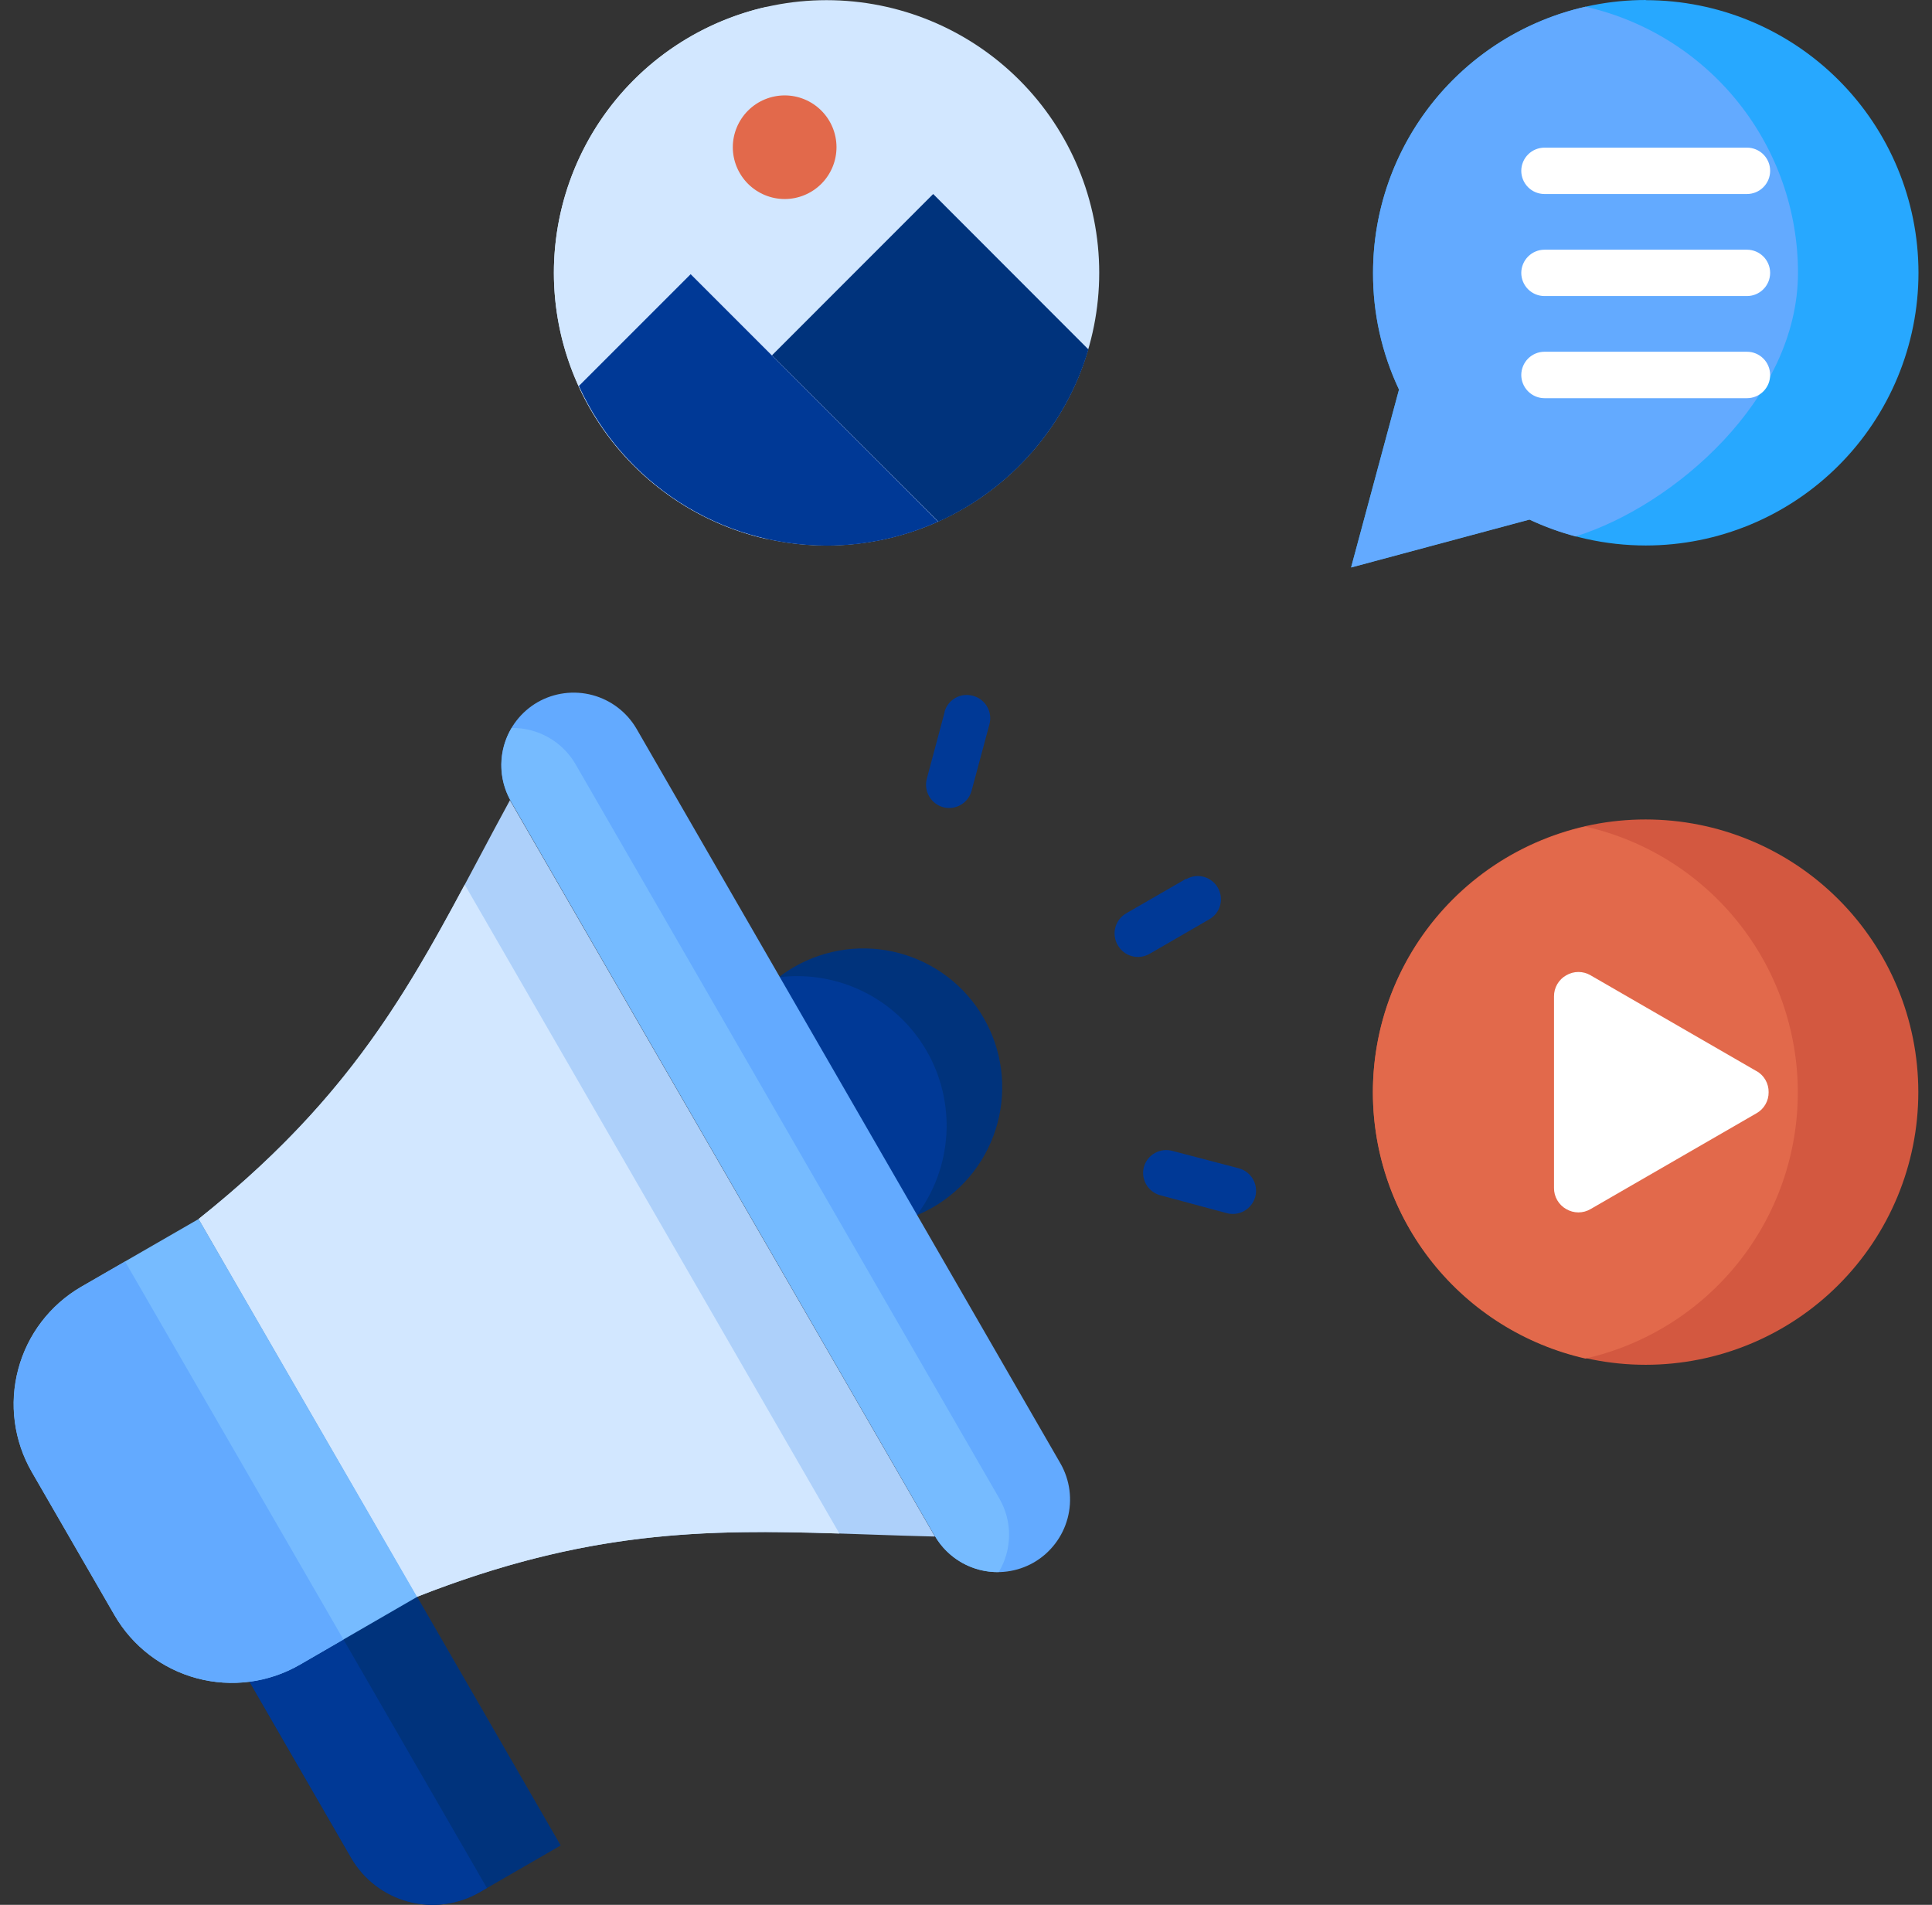 <svg width="71" height="70" viewBox="0 0 71 70" fill="none" xmlns="http://www.w3.org/2000/svg">
<rect x="0" y="0" width="71" height="70" fill="#333333" stroke="none"/>
<path fill-rule="evenodd" clip-rule="evenodd" d="M60.476 30.114C63.134 30.114 65.683 31.169 67.562 33.049C69.441 34.928 70.497 37.477 70.497 40.134C70.497 42.792 69.441 45.34 67.562 47.219C65.683 49.099 63.134 50.154 60.476 50.154C57.819 50.154 55.27 49.099 53.39 47.22C51.51 45.341 50.454 42.792 50.453 40.134C50.453 38.818 50.712 37.515 51.216 36.299C51.72 35.083 52.458 33.978 53.389 33.048C54.32 32.117 55.425 31.379 56.641 30.876C57.857 30.372 59.16 30.113 60.476 30.114Z" fill="#D35840"/>
<path fill-rule="evenodd" clip-rule="evenodd" d="M58.261 49.925C56.044 49.421 54.065 48.179 52.646 46.403C51.228 44.627 50.454 42.422 50.453 40.148C50.454 37.875 51.227 35.67 52.646 33.894C54.065 32.118 56.044 30.877 58.261 30.375C60.478 30.877 62.458 32.118 63.877 33.894C65.296 35.67 66.069 37.875 66.069 40.148C66.068 42.422 65.295 44.627 63.877 46.404C62.458 48.18 60.478 49.422 58.261 49.925Z" fill="#E2694B"/>
<path fill-rule="evenodd" clip-rule="evenodd" d="M64.55 39.362L58.453 35.841C58.318 35.761 58.163 35.719 58.006 35.719C57.848 35.719 57.694 35.761 57.558 35.841C57.421 35.918 57.307 36.031 57.228 36.167C57.149 36.303 57.108 36.458 57.109 36.616V43.658C57.108 43.815 57.149 43.97 57.228 44.106C57.307 44.243 57.421 44.355 57.558 44.432C57.694 44.512 57.848 44.554 58.006 44.554C58.163 44.554 58.318 44.512 58.453 44.432L64.55 40.911C64.687 40.834 64.801 40.721 64.879 40.585C64.958 40.449 64.998 40.294 64.996 40.137C64.999 39.979 64.958 39.824 64.88 39.687C64.802 39.55 64.688 39.437 64.55 39.359V39.362Z" fill="white"/>
<path fill-rule="evenodd" clip-rule="evenodd" d="M30.376 0.006C33.032 0.006 35.58 1.061 37.459 2.939C39.338 4.817 40.395 7.364 40.396 10.021C40.396 12.679 39.341 15.228 37.462 17.108C35.583 18.988 33.034 20.045 30.376 20.047C29.059 20.047 27.756 19.787 26.54 19.283C25.324 18.779 24.22 18.04 23.289 17.109C22.359 16.178 21.621 15.073 21.117 13.857C20.614 12.64 20.355 11.337 20.355 10.021C20.356 8.705 20.615 7.403 21.119 6.188C21.623 4.972 22.361 3.868 23.292 2.938C24.222 2.008 25.327 1.271 26.542 0.768C27.758 0.265 29.06 0.006 30.376 0.006Z" fill="#D2E7FF"/>
<path fill-rule="evenodd" clip-rule="evenodd" d="M28.16 19.806C25.944 19.302 23.965 18.059 22.547 16.282C21.128 14.506 20.356 12.3 20.355 10.027C20.356 7.754 21.128 5.549 22.546 3.773C23.965 1.997 25.944 0.756 28.16 0.253C30.376 0.756 32.355 1.996 33.774 3.771C35.192 5.545 35.966 7.749 35.968 10.021C35.967 12.294 35.194 14.5 33.776 16.277C32.357 18.054 30.377 19.296 28.16 19.801V19.806Z" fill="#D2E7FF"/>
<path fill-rule="evenodd" clip-rule="evenodd" d="M39.995 12.837L34.294 7.13L28.367 13.06L34.485 19.172C35.807 18.576 36.984 17.701 37.936 16.608C38.888 15.514 39.593 14.228 40.001 12.837H39.995Z" fill="#00337C"/>
<path fill-rule="evenodd" clip-rule="evenodd" d="M34.477 19.172L25.381 10.076L21.273 14.184C22.07 15.933 23.352 17.416 24.968 18.457C26.584 19.497 28.465 20.051 30.387 20.052C31.797 20.05 33.191 19.75 34.477 19.172Z" fill="#003996"/>
<path fill-rule="evenodd" clip-rule="evenodd" d="M28.837 7.314C29.342 7.314 29.827 7.112 30.184 6.755C30.541 6.397 30.741 5.913 30.741 5.407C30.74 4.903 30.54 4.419 30.182 4.063C29.825 3.706 29.341 3.506 28.837 3.506C28.332 3.507 27.849 3.707 27.491 4.063C27.134 4.42 26.932 4.903 26.93 5.407C26.93 5.913 27.132 6.397 27.489 6.755C27.847 7.112 28.331 7.314 28.837 7.314Z" fill="#E2694B"/>
<path fill-rule="evenodd" clip-rule="evenodd" d="M60.483 0.006C63.139 0.007 65.686 1.062 67.565 2.94C69.444 4.817 70.501 7.364 70.503 10.02C70.503 12.678 69.447 15.228 67.568 17.108C65.689 18.988 63.141 20.045 60.483 20.046C59.005 20.046 57.545 19.719 56.207 19.09L49.652 20.85L51.413 14.313C50.779 12.971 50.453 11.504 50.459 10.02C50.459 8.704 50.718 7.401 51.222 6.185C51.726 4.969 52.464 3.864 53.395 2.934C54.326 2.003 55.431 1.265 56.647 0.762C57.863 0.258 59.166 -0 60.483 4.29746e-07V0.006Z" fill="#27A8FF"/>
<path fill-rule="evenodd" clip-rule="evenodd" d="M57.93 19.721C57.338 19.565 56.761 19.356 56.207 19.096L49.652 20.856L51.413 14.319C50.778 12.975 50.452 11.507 50.459 10.02C50.46 7.747 51.233 5.542 52.652 3.766C54.071 1.991 56.051 0.749 58.267 0.247C60.484 0.749 62.464 1.991 63.882 3.766C65.301 5.542 66.074 7.747 66.075 10.02C66.075 14.674 61.489 18.585 57.93 19.703V19.721Z" fill="#63AAFF"/>
<path d="M56.76 14.633C56.533 14.633 56.316 14.542 56.156 14.381C55.996 14.221 55.906 14.003 55.906 13.777C55.908 13.551 55.998 13.335 56.158 13.175C56.318 13.016 56.534 12.926 56.76 12.926H64.198C64.424 12.926 64.641 13.015 64.801 13.175C64.961 13.334 65.051 13.551 65.052 13.777C65.052 13.889 65.031 14 64.988 14.104C64.945 14.208 64.882 14.303 64.803 14.382C64.724 14.462 64.629 14.525 64.526 14.568C64.422 14.611 64.311 14.633 64.198 14.633H56.76ZM56.76 7.13C56.534 7.13 56.316 7.041 56.156 6.88C55.996 6.72 55.906 6.503 55.906 6.277C55.907 6.051 55.997 5.834 56.157 5.675C56.317 5.515 56.534 5.426 56.76 5.426H64.198C64.31 5.425 64.421 5.447 64.525 5.49C64.628 5.532 64.723 5.595 64.802 5.674C64.881 5.753 64.944 5.847 64.987 5.95C65.03 6.054 65.052 6.165 65.052 6.277C65.052 6.503 64.962 6.72 64.802 6.88C64.642 7.041 64.425 7.13 64.198 7.13H56.76ZM56.76 10.88C56.534 10.88 56.316 10.79 56.156 10.63C55.996 10.47 55.906 10.253 55.906 10.027C55.908 9.801 55.998 9.585 56.158 9.426C56.318 9.266 56.534 9.176 56.76 9.176H64.198C64.424 9.176 64.641 9.265 64.801 9.425C64.961 9.584 65.051 9.801 65.052 10.027C65.052 10.253 64.962 10.47 64.802 10.63C64.642 10.79 64.425 10.88 64.198 10.88H56.76Z" fill="white"/>
<path fill-rule="evenodd" clip-rule="evenodd" d="M36.148 37.405C36.483 37.984 36.7 38.624 36.788 39.287C36.875 39.951 36.831 40.625 36.658 41.272C36.485 41.918 36.187 42.525 35.779 43.056C35.372 43.587 34.864 44.033 34.285 44.367C33.113 45.044 31.721 45.227 30.414 44.877C29.107 44.527 27.993 43.672 27.316 42.501C26.64 41.33 26.457 39.938 26.806 38.632C27.157 37.326 28.011 36.212 29.182 35.535C29.762 35.201 30.403 34.984 31.067 34.896C31.731 34.809 32.405 34.854 33.052 35.027C33.699 35.201 34.305 35.5 34.837 35.908C35.368 36.316 35.813 36.824 36.148 37.405Z" fill="#00337C"/>
<path fill-rule="evenodd" clip-rule="evenodd" d="M33.683 44.668C32.54 45.139 31.265 45.179 30.094 44.781C28.924 44.382 27.938 43.573 27.319 42.502C26.701 41.432 26.494 40.173 26.735 38.961C26.976 37.748 27.65 36.665 28.63 35.912C29.7 35.781 30.784 35.968 31.749 36.449C32.713 36.93 33.514 37.684 34.053 38.618C34.591 39.551 34.843 40.623 34.778 41.698C34.712 42.774 34.331 43.807 33.683 44.668Z" fill="#003996"/>
<path fill-rule="evenodd" clip-rule="evenodd" d="M6.844 57.774L12.909 68.279C13.368 69.07 14.121 69.646 15.004 69.883C15.887 70.119 16.828 69.996 17.621 69.541L20.605 67.818L12.815 54.321L6.844 57.774Z" fill="#00337C"/>
<path fill-rule="evenodd" clip-rule="evenodd" d="M6.844 57.774L12.909 68.278C13.368 69.069 14.121 69.646 15.004 69.882C15.887 70.119 16.828 69.996 17.621 69.54L17.894 69.382L10.104 55.884L6.844 57.768V57.774Z" fill="#003996"/>
<path fill-rule="evenodd" clip-rule="evenodd" d="M7.297 44.797L8.55 46.971L14.06 56.51L15.313 58.684C22.995 55.659 27.883 56.313 34.359 56.466L18.74 29.407C15.639 35.096 13.752 39.653 7.297 44.797Z" fill="#ADD0FA"/>
<path fill-rule="evenodd" clip-rule="evenodd" d="M7.297 44.797L8.55 46.971L14.06 56.511L15.313 58.685C21.551 56.229 25.947 56.197 30.847 56.355L17.079 32.509C14.764 36.831 12.543 40.622 7.297 44.797Z" fill="#D2E7FF"/>
<path fill-rule="evenodd" clip-rule="evenodd" d="M18.776 29.448L34.354 56.443C34.708 57.054 35.291 57.499 35.973 57.682C36.656 57.865 37.383 57.769 37.995 57.417C38.605 57.062 39.051 56.479 39.233 55.797C39.416 55.115 39.321 54.388 38.969 53.776L23.392 26.781C23.036 26.171 22.455 25.727 21.773 25.544C21.091 25.362 20.365 25.456 19.753 25.807C19.142 26.161 18.696 26.743 18.513 27.426C18.33 28.108 18.425 28.835 18.776 29.448Z" fill="#63AAFF"/>
<path fill-rule="evenodd" clip-rule="evenodd" d="M18.778 29.448L34.356 56.442C34.593 56.853 34.936 57.192 35.349 57.426C35.761 57.66 36.229 57.779 36.703 57.772C36.947 57.365 37.078 56.901 37.083 56.427C37.088 55.953 36.966 55.486 36.73 55.075L21.149 28.08C20.911 27.671 20.568 27.332 20.155 27.098C19.743 26.864 19.276 26.745 18.802 26.751C18.559 27.159 18.43 27.624 18.426 28.098C18.422 28.573 18.545 29.039 18.781 29.451L18.778 29.448Z" fill="#76BBFF"/>
<path fill-rule="evenodd" clip-rule="evenodd" d="M1.169 54.095L4.206 59.353C4.868 60.497 5.956 61.332 7.232 61.674C8.509 62.016 9.869 61.838 11.014 61.179L15.327 58.684L7.299 44.797L2.98 47.288C1.838 47.952 1.007 49.041 0.668 50.318C0.328 51.593 0.509 52.952 1.169 54.095Z" fill="#76BBFF"/>
<path fill-rule="evenodd" clip-rule="evenodd" d="M1.17 54.095L4.207 59.353C4.869 60.497 5.957 61.331 7.233 61.673C8.51 62.016 9.87 61.837 11.014 61.178L12.62 60.248L4.597 46.36L2.992 47.288C1.849 47.95 1.015 49.038 0.674 50.314C0.332 51.591 0.511 52.95 1.17 54.095Z" fill="#63AAFF"/>
<path d="M45.526 42.933C45.745 42.992 45.931 43.134 46.045 43.33C46.158 43.526 46.189 43.759 46.131 43.978C46.072 44.196 45.929 44.383 45.733 44.496C45.538 44.609 45.305 44.64 45.086 44.582L42.642 43.925C42.423 43.866 42.237 43.724 42.123 43.528C42.01 43.332 41.979 43.099 42.038 42.88C42.1 42.665 42.244 42.483 42.44 42.373C42.635 42.263 42.866 42.234 43.082 42.293L45.526 42.933ZM43.599 32.305C43.695 32.25 43.802 32.214 43.912 32.2C44.023 32.186 44.135 32.194 44.242 32.223C44.35 32.253 44.45 32.303 44.538 32.372C44.626 32.44 44.7 32.525 44.755 32.622C44.811 32.719 44.847 32.825 44.862 32.936C44.877 33.046 44.869 33.159 44.84 33.267C44.812 33.374 44.762 33.475 44.694 33.564C44.625 33.652 44.54 33.726 44.444 33.781L42.252 35.049C42.154 35.106 42.046 35.144 41.934 35.159C41.822 35.175 41.708 35.167 41.599 35.138C41.49 35.109 41.387 35.058 41.298 34.989C41.208 34.92 41.134 34.833 41.078 34.735C41.02 34.638 40.983 34.53 40.968 34.417C40.952 34.305 40.959 34.191 40.989 34.082C41.018 33.973 41.069 33.87 41.138 33.781C41.207 33.692 41.293 33.617 41.392 33.561L43.587 32.294L43.599 32.305ZM34.711 26.158C34.74 26.051 34.791 25.95 34.86 25.862C34.929 25.774 35.015 25.701 35.112 25.646C35.21 25.592 35.317 25.557 35.428 25.544C35.539 25.531 35.651 25.541 35.758 25.571C35.976 25.629 36.162 25.771 36.275 25.966C36.389 26.16 36.42 26.392 36.363 26.61L35.705 29.06C35.647 29.278 35.505 29.464 35.309 29.577C35.114 29.691 34.882 29.722 34.664 29.665C34.446 29.605 34.26 29.462 34.147 29.267C34.033 29.071 34.002 28.839 34.059 28.62L34.714 26.17L34.711 26.158Z" fill="#003996"/>
</svg>
